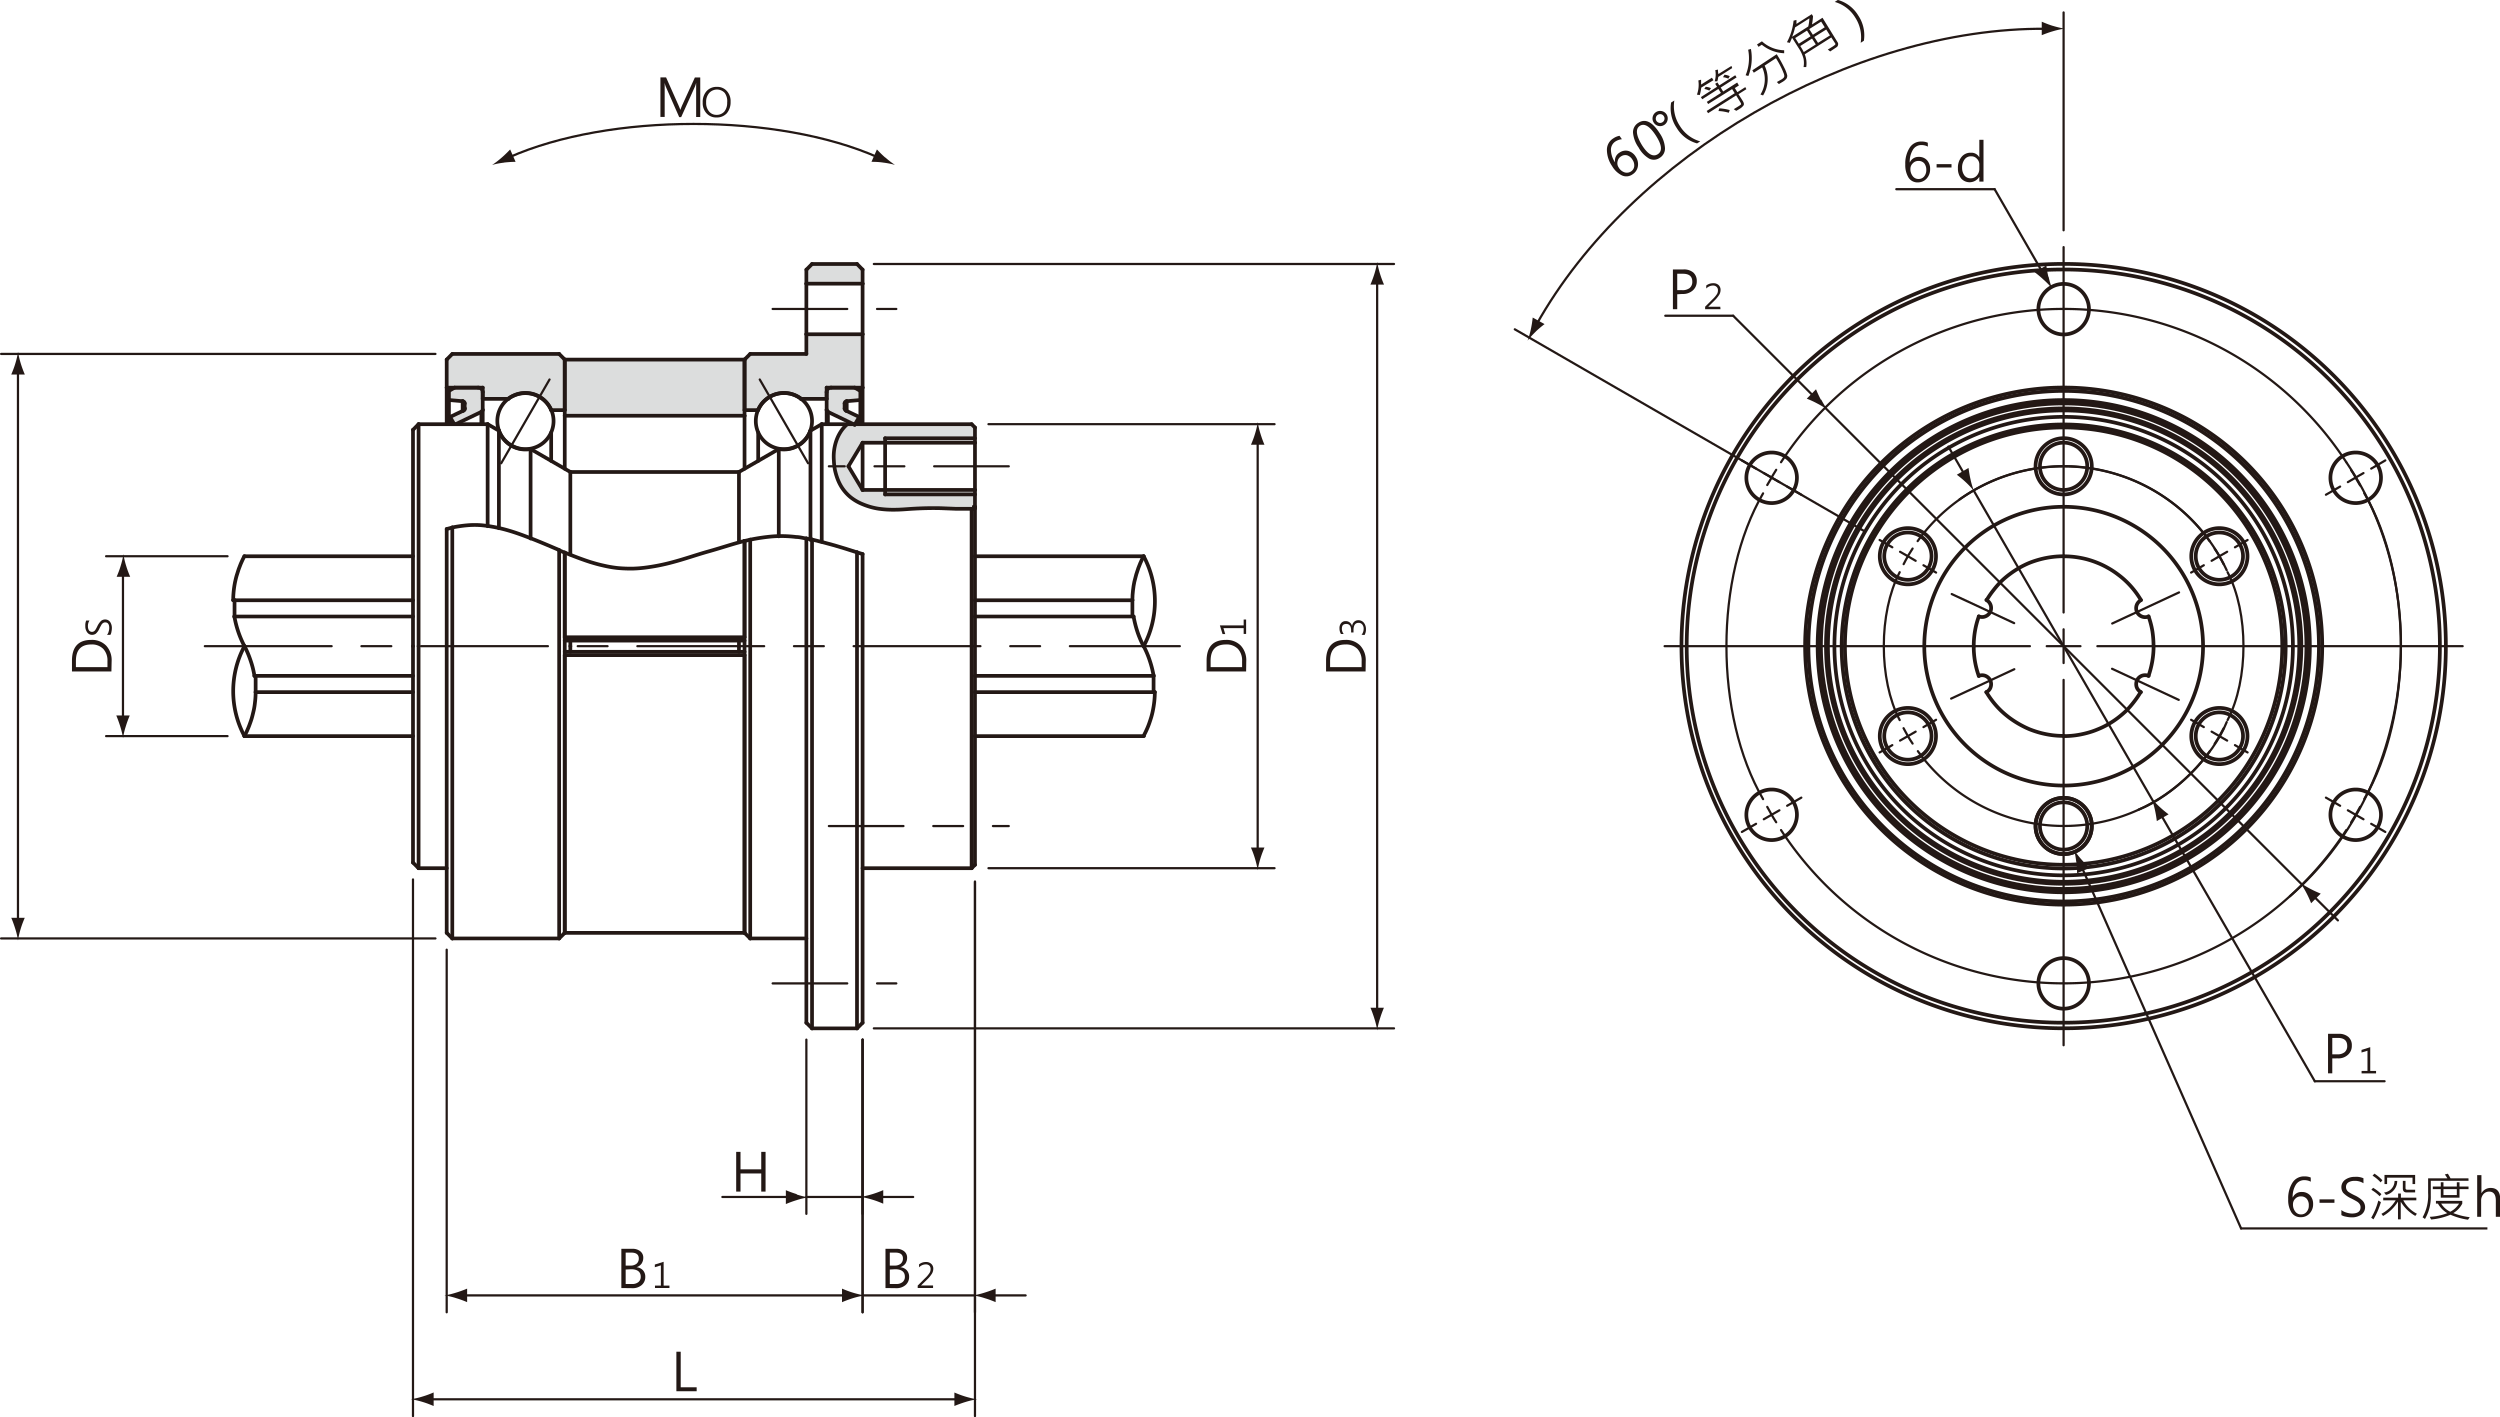 <svg xmlns="http://www.w3.org/2000/svg" xmlns:xlink="http://www.w3.org/1999/xlink" viewBox="0 0 335.24 190.05">
  <defs>
    <style>
      .cls-1, .cls-4, .cls-5, .cls-6, .cls-7, .cls-8 {
        fill: none;
      }

      .cls-2 {
        clip-path: url(#clip-path);
      }

      .cls-3 {
        fill: #dcdddd;
      }

      .cls-4, .cls-5, .cls-6, .cls-7, .cls-8 {
        stroke: #231815;
        stroke-linecap: round;
        stroke-linejoin: round;
      }

      .cls-4 {
        stroke-width: 0.5px;
      }

      .cls-5, .cls-6, .cls-7, .cls-8 {
        stroke-width: 0.3px;
      }

      .cls-5 {
        stroke-dasharray: 28.71 5.74 5.74 5.74;
      }

      .cls-7 {
        stroke-dasharray: 17 4 4 4;
      }

      .cls-8 {
        stroke-dasharray: 10 4 4 4;
      }

      .cls-9 {
        fill: #231815;
      }
    </style>
    <clipPath id="clip-path" transform="translate(-8.82 -7.54)">
      <rect class="cls-1" width="342.37" height="197.58"/>
    </clipPath>
  </defs>
  <title>資產 1</title>
  <g id="圖層_2" data-name="圖層 2">
    <g id="圖層_4" data-name="圖層 4">
      <g class="cls-2">
        <polygon class="cls-3" points="114.9 35.41 109.09 35.41 108.15 36.35 108.15 38.03 115.65 38.03 115.65 36.25 114.9 35.41"/>
        <path class="cls-3" d="M124.46,52.38H117V55h-7.5l-.92.92h-24l-.79-.79H69.54l-.93.93v5.11l2.35.41.08,1-1.75,1,.5,1,3.76-1.9v-1.5H77s.46-.82,2.09-.82a4.23,4.23,0,0,1,3.69,2.19h1.86v.81h24v-.71h1.73s1.37-2.32,3.36-2.32,2.48.88,2.48.88h3.46v1.6l3.06,1.34v.35h-.55a6.54,6.54,0,0,0-1.53,4.11c0,2.39.71,4.73,2.38,5.88a10,10,0,0,0,5.61,1.43c1.53-.06,5.28-.23,6.59-.13s4.3.07,4.3.07V73.17H124.46l-1.73-3L124.56,67h15V64.89l-.44-.44H124.53v-.87l-2.29-1.07.1-1.18,2.12-.19Z" transform="translate(-8.82 -7.54)"/>
        <line class="cls-4" x1="108.13" y1="137.15" x2="108.89" y2="137.9"/>
        <line class="cls-4" x1="108.89" y1="137.9" x2="114.92" y2="137.9"/>
        <line class="cls-4" x1="114.92" y1="137.9" x2="115.67" y2="137.15"/>
        <line class="cls-4" x1="99.84" y1="125.09" x2="100.6" y2="125.84"/>
        <line class="cls-4" x1="100.6" y1="125.84" x2="108.13" y2="125.84"/>
        <line class="cls-4" x1="74.98" y1="125.84" x2="75.73" y2="125.09"/>
        <line class="cls-4" x1="59.9" y1="125.09" x2="60.65" y2="125.84"/>
        <line class="cls-4" x1="60.65" y1="125.84" x2="74.97" y2="125.84"/>
        <line class="cls-4" x1="56.13" y1="116.42" x2="59.9" y2="116.42"/>
        <line class="cls-4" x1="65.39" y1="56.88" x2="56.14" y2="56.88"/>
        <line class="cls-4" x1="56.13" y1="56.88" x2="55.38" y2="57.64"/>
        <line class="cls-4" x1="55.38" y1="115.67" x2="56.13" y2="116.42"/>
        <line class="cls-4" x1="66.9" y1="57.75" x2="65.39" y2="56.88"/>
        <line class="cls-4" x1="115.67" y1="116.42" x2="130.29" y2="116.42"/>
        <line class="cls-4" x1="113.61" y1="56.88" x2="110.19" y2="56.88"/>
        <line class="cls-4" x1="130.29" y1="116.42" x2="130.74" y2="115.97"/>
        <line class="cls-4" x1="110.19" y1="56.88" x2="108.68" y2="57.75"/>
        <path class="cls-4" d="M113.25,67.75a3.78,3.78,0,0,0,4.25-2.46" transform="translate(-8.82 -7.54)"/>
        <path class="cls-4" d="M75.72,65.29A3.79,3.79,0,0,0,80,67.75" transform="translate(-8.82 -7.54)"/>
        <line class="cls-4" x1="76.48" y1="63.29" x2="71.15" y2="60.21"/>
        <line class="cls-4" x1="104.43" y1="60.21" x2="99.09" y2="63.29"/>
        <line class="cls-4" x1="99.09" y1="63.29" x2="76.48" y2="63.29"/>
        <line class="cls-4" x1="153.35" y1="74.59" x2="130.74" y2="74.59"/>
        <line class="cls-4" x1="55.38" y1="74.59" x2="32.77" y2="74.59"/>
        <line class="cls-4" x1="32.77" y1="98.71" x2="55.38" y2="98.71"/>
        <line class="cls-4" x1="130.74" y1="98.71" x2="153.35" y2="98.71"/>
        <path class="cls-4" d="M83.05,64a3.77,3.77,0,1,0-3.77,3.77A3.77,3.77,0,0,0,83.05,64Z" transform="translate(-8.82 -7.54)"/>
        <path class="cls-4" d="M117.71,64a3.77,3.77,0,1,0-3.77,3.77A3.77,3.77,0,0,0,117.71,64Z" transform="translate(-8.82 -7.54)"/>
        <line class="cls-4" x1="75.73" y1="125.09" x2="99.84" y2="125.09"/>
        <path class="cls-4" d="M73.55,60.12a.6.6,0,0,0-.6-.6" transform="translate(-8.82 -7.54)"/>
        <line class="cls-4" x1="60.96" y1="51.98" x2="64.12" y2="51.98"/>
        <line class="cls-4" x1="60.2" y1="52.42" x2="60.96" y2="51.98"/>
        <line class="cls-4" x1="62.04" y1="53.8" x2="60.2" y2="53.64"/>
        <line class="cls-4" x1="60.2" y1="56.88" x2="60.2" y2="53.64"/>
        <path class="cls-4" d="M71.14,61.64a.3.3,0,0,0-.28-.3" transform="translate(-8.82 -7.54)"/>
        <path class="cls-4" d="M71,62.59a.3.3,0,0,0,.17-.27" transform="translate(-8.82 -7.54)"/>
        <path class="cls-4" d="M73.38,62.77a.33.33,0,0,0,.17-.27" transform="translate(-8.82 -7.54)"/>
        <line class="cls-4" x1="64.73" y1="56.88" x2="64.73" y2="54.96"/>
        <line class="cls-4" x1="60.35" y1="55.91" x2="62.14" y2="55.06"/>
        <line class="cls-4" x1="60.35" y1="56.88" x2="60.35" y2="55.91"/>
        <line class="cls-4" x1="64.55" y1="55.23" x2="61.11" y2="56.88"/>
        <line class="cls-4" x1="60.91" y1="56.88" x2="60.35" y2="55.91"/>
        <line class="cls-4" x1="62.31" y1="54.78" x2="62.31" y2="54.1"/>
        <line class="cls-4" x1="64.73" y1="52.59" x2="64.73" y2="54.96"/>
        <line class="cls-4" x1="60.2" y1="53.64" x2="60.2" y2="52.42"/>
        <line class="cls-4" x1="111.45" y1="51.98" x2="114.62" y2="51.98"/>
        <path class="cls-4" d="M120.28,59.52a.6.6,0,0,0-.61.6" transform="translate(-8.82 -7.54)"/>
        <line class="cls-4" x1="114.61" y1="51.98" x2="115.37" y2="52.42"/>
        <line class="cls-4" x1="115.37" y1="53.64" x2="113.54" y2="53.8"/>
        <line class="cls-4" x1="115.37" y1="56.88" x2="115.37" y2="53.64"/>
        <path class="cls-4" d="M122.36,61.34a.3.3,0,0,0-.28.3" transform="translate(-8.82 -7.54)"/>
        <path class="cls-4" d="M122.08,62.32a.32.32,0,0,0,.17.27" transform="translate(-8.82 -7.54)"/>
        <path class="cls-4" d="M119.67,62.49a.33.33,0,0,0,.17.28" transform="translate(-8.82 -7.54)"/>
        <line class="cls-4" x1="110.85" y1="56.88" x2="110.85" y2="54.96"/>
        <line class="cls-4" x1="113.43" y1="55.06" x2="115.22" y2="55.91"/>
        <line class="cls-4" x1="115.22" y1="56.88" x2="115.22" y2="55.91"/>
        <line class="cls-4" x1="114.61" y1="56.96" x2="111.02" y2="55.23"/>
        <line class="cls-4" x1="115.22" y1="55.91" x2="114.61" y2="56.96"/>
        <line class="cls-4" x1="113.26" y1="54.1" x2="113.26" y2="54.78"/>
        <line class="cls-4" x1="110.85" y1="54.96" x2="110.85" y2="52.59"/>
        <line class="cls-4" x1="115.37" y1="52.42" x2="115.37" y2="53.64"/>
        <line class="cls-4" x1="108.89" y1="137.9" x2="108.89" y2="72.36"/>
        <line class="cls-4" x1="108.89" y1="35.4" x2="108.14" y2="36.16"/>
        <line class="cls-4" x1="108.13" y1="137.15" x2="108.13" y2="72.21"/>
        <line class="cls-4" x1="108.13" y1="72.21" x2="108.89" y2="72.36"/>
        <line class="cls-4" x1="114.92" y1="137.9" x2="114.92" y2="74.06"/>
        <line class="cls-4" x1="114.92" y1="35.4" x2="108.89" y2="35.4"/>
        <path class="cls-4" d="M117.71,79.89c1,.25,2,.49,3,.78s2,.6,3,.93" transform="translate(-8.82 -7.54)"/>
        <line class="cls-4" x1="115.67" y1="137.15" x2="115.67" y2="74.3"/>
        <line class="cls-4" x1="115.67" y1="36.16" x2="114.92" y2="35.4"/>
        <line class="cls-4" x1="114.92" y1="74.06" x2="115.67" y2="74.3"/>
        <line class="cls-4" x1="100.6" y1="125.84" x2="100.6" y2="72.37"/>
        <line class="cls-4" x1="100.6" y1="47.46" x2="99.84" y2="48.22"/>
        <line class="cls-4" x1="99.84" y1="125.09" x2="99.84" y2="72.54"/>
        <line class="cls-4" x1="99.84" y1="72.54" x2="100.6" y2="72.37"/>
        <line class="cls-4" x1="108.13" y1="47.46" x2="100.6" y2="47.46"/>
        <path class="cls-4" d="M109.42,79.91a26.19,26.19,0,0,1,3-.44,15.9,15.9,0,0,1,3.16.08c.45,0,.89.13,1.34.2" transform="translate(-8.82 -7.54)"/>
        <line class="cls-4" x1="110.85" y1="51.98" x2="115.67" y2="51.98"/>
        <line class="cls-4" x1="115.67" y1="51.98" x2="115.67" y2="56.88"/>
        <line class="cls-4" x1="101.67" y1="58.01" x2="101.67" y2="61.8"/>
        <path class="cls-4" d="M116.21,61a3.78,3.78,0,0,0-5.28.75,4.33,4.33,0,0,0-.44.75" transform="translate(-8.82 -7.54)"/>
        <line class="cls-4" x1="107.38" y1="53.49" x2="110.85" y2="53.49"/>
        <line class="cls-4" x1="99.84" y1="55" x2="101.67" y2="55"/>
        <line class="cls-4" x1="108.13" y1="44.82" x2="115.67" y2="44.82"/>
        <line class="cls-4" x1="110.85" y1="53.49" x2="110.85" y2="51.98"/>
        <line class="cls-4" x1="99.84" y1="48.22" x2="99.84" y2="55"/>
        <line class="cls-4" x1="115.67" y1="51.98" x2="115.67" y2="44.82"/>
        <line class="cls-4" x1="108.13" y1="44.82" x2="108.13" y2="47.46"/>
        <line class="cls-4" x1="115.67" y1="38.04" x2="108.13" y2="38.04"/>
        <line class="cls-4" x1="115.67" y1="44.82" x2="115.67" y2="38.04"/>
        <line class="cls-4" x1="108.13" y1="38.04" x2="108.13" y2="44.82"/>
        <line class="cls-4" x1="115.67" y1="38.04" x2="115.67" y2="36.16"/>
        <line class="cls-4" x1="108.13" y1="36.16" x2="108.13" y2="38.04"/>
        <line class="cls-4" x1="75.73" y1="125.09" x2="75.73" y2="74.11"/>
        <line class="cls-4" x1="75.73" y1="48.22" x2="74.98" y2="47.46"/>
        <line class="cls-4" x1="74.98" y1="125.84" x2="74.98" y2="73.8"/>
        <line class="cls-4" x1="74.98" y1="73.79" x2="75.73" y2="74.11"/>
        <line class="cls-4" x1="60.65" y1="125.84" x2="60.65" y2="70.74"/>
        <line class="cls-4" x1="60.65" y1="47.46" x2="59.9" y2="48.22"/>
        <line class="cls-4" x1="59.9" y1="125.09" x2="59.9" y2="70.94"/>
        <line class="cls-4" x1="59.9" y1="70.94" x2="60.65" y2="70.74"/>
        <line class="cls-4" x1="74.98" y1="47.46" x2="60.66" y2="47.46"/>
        <path class="cls-4" d="M69.48,78.27a18.34,18.34,0,0,1,2-.29,11.47,11.47,0,0,1,2,0,19.73,19.73,0,0,1,2.88.52c1,.26,1.91.57,2.84.92,1.56.58,3.09,1.23,4.62,1.89" transform="translate(-8.82 -7.54)"/>
        <line class="cls-4" x1="59.9" y1="51.98" x2="64.73" y2="51.98"/>
        <line class="cls-4" x1="59.9" y1="51.98" x2="59.9" y2="56.88"/>
        <path class="cls-4" d="M82.73,62.53a3.77,3.77,0,0,0-5-1.94A3.51,3.51,0,0,0,77,61" transform="translate(-8.82 -7.54)"/>
        <line class="cls-4" x1="73.91" y1="58.01" x2="73.91" y2="61.8"/>
        <line class="cls-4" x1="64.73" y1="53.49" x2="68.19" y2="53.49"/>
        <line class="cls-4" x1="73.91" y1="55" x2="75.73" y2="55"/>
        <line class="cls-4" x1="64.73" y1="51.98" x2="64.73" y2="53.49"/>
        <line class="cls-4" x1="75.73" y1="55" x2="75.73" y2="48.22"/>
        <line class="cls-4" x1="59.9" y1="48.22" x2="59.9" y2="51.98"/>
        <line class="cls-4" x1="75.73" y1="85.45" x2="99.84" y2="85.45"/>
        <line class="cls-4" x1="99.84" y1="85.45" x2="99.84" y2="72.54"/>
        <line class="cls-4" x1="75.73" y1="85.45" x2="75.73" y2="74.11"/>
        <path class="cls-4" d="M84.55,81.64c1.13.45,2.25.89,3.4,1.26.59.18,1.18.35,1.79.48a16.12,16.12,0,0,0,1.82.32c.61.06,1.22.09,1.84.09s1.22-.05,1.83-.12A26.59,26.59,0,0,0,99,82.93c1.63-.43,3.23-1,4.84-1.45s3.22-1,4.84-1.41" transform="translate(-8.82 -7.54)"/>
        <line class="cls-4" x1="99.84" y1="85.9" x2="75.73" y2="85.9"/>
        <line class="cls-4" x1="99.84" y1="48.22" x2="75.73" y2="48.22"/>
        <line class="cls-4" x1="99.84" y1="55.75" x2="99.84" y2="62.85"/>
        <line class="cls-4" x1="75.73" y1="55.75" x2="99.84" y2="55.75"/>
        <line class="cls-4" x1="75.73" y1="55.75" x2="75.73" y2="62.85"/>
        <line class="cls-4" x1="99.84" y1="55.75" x2="99.84" y2="48.22"/>
        <line class="cls-4" x1="75.73" y1="55.75" x2="75.73" y2="48.22"/>
        <line class="cls-4" x1="56.13" y1="86.65" x2="56.13" y2="56.88"/>
        <line class="cls-4" x1="56.13" y1="116.42" x2="56.13" y2="86.65"/>
        <line class="cls-4" x1="65.39" y1="70.56" x2="65.39" y2="56.88"/>
        <line class="cls-4" x1="55.38" y1="86.65" x2="55.38" y2="57.64"/>
        <line class="cls-4" x1="55.38" y1="115.67" x2="55.38" y2="86.65"/>
        <line class="cls-4" x1="66.9" y1="70.83" x2="66.9" y2="57.75"/>
        <line class="cls-4" x1="110.19" y1="72.65" x2="110.19" y2="56.88"/>
        <line class="cls-4" x1="130.29" y1="116.42" x2="130.29" y2="68.24"/>
        <line class="cls-4" x1="113.61" y1="56.88" x2="130.29" y2="56.88"/>
        <path class="cls-4" d="M122.43,64.42l-.22.21a5,5,0,0,0-.53.62,5.57,5.57,0,0,0-.64,1.2,6.54,6.54,0,0,0-.4,1.75,6.74,6.74,0,0,0,0,1.11,8,8,0,0,0,.14,1.24,8.67,8.67,0,0,0,.32,1.12,6.37,6.37,0,0,0,.57,1.18,5.86,5.86,0,0,0,1.18,1.34,6.48,6.48,0,0,0,1.74,1,8.92,8.92,0,0,0,2,.56,13.6,13.6,0,0,0,2.21.14c.76,0,1.52-.07,2.27-.12,1.34-.08,2.69-.12,4-.08l2,.08c.67,0,1.34,0,2,0" transform="translate(-8.82 -7.54)"/>
        <line class="cls-4" x1="130.74" y1="115.97" x2="130.74" y2="68.21"/>
        <line class="cls-4" x1="130.29" y1="56.88" x2="130.74" y2="57.33"/>
        <line class="cls-4" x1="130.29" y1="68.24" x2="130.74" y2="68.21"/>
        <line class="cls-4" x1="108.68" y1="72.4" x2="108.68" y2="57.75"/>
        <line class="cls-4" x1="104.43" y1="71.92" x2="104.43" y2="60.21"/>
        <line class="cls-4" x1="71.15" y1="72.21" x2="71.15" y2="60.21"/>
        <line class="cls-4" x1="76.48" y1="86.65" x2="76.48" y2="85.9"/>
        <line class="cls-4" x1="76.48" y1="74.35" x2="76.48" y2="63.29"/>
        <line class="cls-4" x1="76.48" y1="87.4" x2="76.48" y2="86.65"/>
        <line class="cls-4" x1="99.09" y1="86.65" x2="99.09" y2="85.9"/>
        <line class="cls-4" x1="99.09" y1="72.71" x2="99.09" y2="63.29"/>
        <line class="cls-4" x1="99.09" y1="87.4" x2="99.09" y2="86.65"/>
        <line class="cls-4" x1="130.74" y1="67.96" x2="130.59" y2="67.96"/>
        <line class="cls-4" x1="130.74" y1="67.96" x2="130.74" y2="68.1"/>
        <line class="cls-4" x1="115.67" y1="65.7" x2="115.67" y2="59.37"/>
        <line class="cls-4" x1="115.67" y1="59.37" x2="130.74" y2="59.37"/>
        <line class="cls-4" x1="130.74" y1="65.7" x2="115.67" y2="65.7"/>
        <line class="cls-4" x1="130.74" y1="65.7" x2="130.74" y2="59.37"/>
        <line class="cls-4" x1="113.77" y1="62.53" x2="115.67" y2="59.37"/>
        <line class="cls-4" x1="115.67" y1="65.7" x2="113.77" y2="62.53"/>
        <line class="cls-4" x1="130.59" y1="68.22" x2="130.59" y2="67.96"/>
        <line class="cls-4" x1="130.74" y1="65.7" x2="130.74" y2="67.96"/>
        <line class="cls-4" x1="130.74" y1="57.33" x2="130.74" y2="59.37"/>
        <line class="cls-4" x1="152.01" y1="82.67" x2="130.74" y2="82.67"/>
        <line class="cls-4" x1="55.38" y1="82.67" x2="31.43" y2="82.67"/>
        <path class="cls-4" d="M160.83,90.21a14.75,14.75,0,0,0,.5,2,13,13,0,0,0,.85,2" transform="translate(-8.82 -7.54)"/>
        <path class="cls-4" d="M162.18,94.19a12,12,0,0,1,.84,2,13.36,13.36,0,0,1,.5,2" transform="translate(-8.82 -7.54)"/>
        <line class="cls-4" x1="154.69" y1="90.63" x2="130.74" y2="90.63"/>
        <line class="cls-4" x1="55.38" y1="90.63" x2="34.11" y2="90.63"/>
        <path class="cls-4" d="M42.94,98.17a12.16,12.16,0,0,0-.5-2,13.44,13.44,0,0,0-.84-2" transform="translate(-8.82 -7.54)"/>
        <path class="cls-4" d="M41.6,94.19a13.5,13.5,0,0,1-.85-2,13.24,13.24,0,0,1-.5-2" transform="translate(-8.82 -7.54)"/>
        <line class="cls-4" x1="154.86" y1="92.81" x2="130.74" y2="92.81"/>
        <line class="cls-4" x1="55.38" y1="92.81" x2="34.28" y2="92.81"/>
        <path class="cls-4" d="M163.51,98.09v0a1.64,1.64,0,0,1,0,.18c0,.07,0,.17,0,.28s0,.23,0,.36,0,.27,0,.41,0,.27,0,.39v.35a2.25,2.25,0,0,1,0,.26" transform="translate(-8.82 -7.54)"/>
        <path class="cls-4" d="M43.1,100.35v-.25c0-.09,0-.21,0-.34s0-.25,0-.39,0-.27,0-.4,0-.25,0-.37,0-.21,0-.29a.93.93,0,0,1,0-.14" transform="translate(-8.82 -7.54)"/>
        <line class="cls-4" x1="151.85" y1="80.49" x2="130.74" y2="80.49"/>
        <line class="cls-4" x1="55.38" y1="80.49" x2="31.26" y2="80.49"/>
        <path class="cls-4" d="M40.27,90.29s0,0,0,0a1.09,1.09,0,0,1,0-.17c0-.08,0-.18,0-.28s0-.24,0-.37l0-.4c0-.14,0-.27,0-.4s0-.24,0-.34V88" transform="translate(-8.82 -7.54)"/>
        <path class="cls-4" d="M160.67,88v.25c0,.1,0,.21,0,.34s0,.26,0,.39l0,.4c0,.13,0,.26,0,.37s0,.22,0,.29a1,1,0,0,1,0,.15" transform="translate(-8.82 -7.54)"/>
        <path class="cls-4" d="M40.09,88a12.79,12.79,0,0,1,.26-2.45c.08-.36.16-.7.26-1s.18-.6.28-.85.18-.48.27-.68.16-.36.23-.5.11-.23.15-.3l.06-.1" transform="translate(-8.82 -7.54)"/>
        <path class="cls-4" d="M162.18,82.13s-.08.14-.21.4l-.23.5c-.09.2-.18.42-.27.68s-.19.54-.28.85-.18.65-.26,1-.13.74-.18,1.15-.08.85-.08,1.3" transform="translate(-8.82 -7.54)"/>
        <path class="cls-4" d="M163.68,100.35a12.79,12.79,0,0,1-.26,2.45c-.07.36-.16.71-.25,1s-.19.59-.28.84-.19.49-.28.69-.16.36-.23.49-.11.23-.15.3l0,.1" transform="translate(-8.82 -7.54)"/>
        <path class="cls-4" d="M41.6,106.25l.2-.41a5,5,0,0,0,.23-.5c.09-.19.18-.42.27-.67s.2-.54.29-.86.17-.65.25-1,.14-.75.18-1.16a10.68,10.68,0,0,0,.08-1.3" transform="translate(-8.82 -7.54)"/>
        <path class="cls-4" d="M162.18,94.19a12.81,12.81,0,0,0,0-12.06" transform="translate(-8.82 -7.54)"/>
        <path class="cls-4" d="M41.6,94.19a12.81,12.81,0,0,0,0,12.06" transform="translate(-8.82 -7.54)"/>
        <line class="cls-4" x1="75.73" y1="125.09" x2="75.73" y2="87.85"/>
        <line class="cls-4" x1="99.84" y1="87.85" x2="75.73" y2="87.85"/>
        <line class="cls-4" x1="99.84" y1="125.09" x2="99.84" y2="87.85"/>
        <line class="cls-4" x1="75.73" y1="87.4" x2="99.84" y2="87.4"/>
        <line class="cls-4" x1="62.04" y1="55.11" x2="62.04" y2="53.8"/>
        <line class="cls-4" x1="64.55" y1="56.88" x2="64.55" y2="55.23"/>
        <line class="cls-4" x1="113.54" y1="55.11" x2="113.54" y2="53.8"/>
        <line class="cls-4" x1="111.02" y1="56.88" x2="111.02" y2="55.23"/>
        <path class="cls-4" d="M295.91,88A11.78,11.78,0,0,0,294,85.57a11.42,11.42,0,0,0-1.18-1,11,11,0,0,0-1.29-.85,11.18,11.18,0,0,0-1.39-.68,12.72,12.72,0,0,0-1.47-.5,12.93,12.93,0,0,0-1.53-.3,11.82,11.82,0,0,0-1.57-.1" transform="translate(-8.82 -7.54)"/>
        <path class="cls-4" d="M296.93,90.21a1.17,1.17,0,0,1-.9,0,1.21,1.21,0,0,1-.65-.61,1.21,1.21,0,0,1-.05-.89,1.23,1.23,0,0,1,.23-.4,1.39,1.39,0,0,1,.35-.29" transform="translate(-8.82 -7.54)"/>
        <path class="cls-4" d="M297.6,94.19a13.24,13.24,0,0,0-.15-2,11.77,11.77,0,0,0-.52-2" transform="translate(-8.82 -7.54)"/>
        <path class="cls-4" d="M274.17,98.17a1.21,1.21,0,0,1,.89,0,1.25,1.25,0,0,1,.65.61,1.21,1.21,0,0,1,.05.89,1,1,0,0,1-.22.4,1.12,1.12,0,0,1-.36.29" transform="translate(-8.82 -7.54)"/>
        <path class="cls-4" d="M273.49,94.19a12,12,0,0,0,.16,2,11.88,11.88,0,0,0,.52,2" transform="translate(-8.82 -7.54)"/>
        <path class="cls-4" d="M275.18,100.35a12.13,12.13,0,0,0,1.93,2.45,12.69,12.69,0,0,0,1.18,1,13.28,13.28,0,0,0,2.68,1.53,13.49,13.49,0,0,0,1.48.49,13.17,13.17,0,0,0,1.52.3,11.87,11.87,0,0,0,1.58.1" transform="translate(-8.82 -7.54)"/>
        <path class="cls-4" d="M295.91,100.35a1.09,1.09,0,0,1-.35-.29,1.13,1.13,0,0,1-.23-.4,1.3,1.3,0,0,1,.05-.89,1.25,1.25,0,0,1,.65-.61,1.19,1.19,0,0,1,.45-.08,1.13,1.13,0,0,1,.45.09" transform="translate(-8.82 -7.54)"/>
        <path class="cls-4" d="M285.55,106.25a11.81,11.81,0,0,0,3.09-.41,10.3,10.3,0,0,0,1.48-.5,11.13,11.13,0,0,0,1.39-.67,12.17,12.17,0,0,0,1.3-.86,14,14,0,0,0,1.17-1,12.67,12.67,0,0,0,1-1.16,11.92,11.92,0,0,0,.89-1.3" transform="translate(-8.82 -7.54)"/>
        <path class="cls-4" d="M296.93,98.17a12.72,12.72,0,0,0,.51-2,12.08,12.08,0,0,0,.17-2" transform="translate(-8.82 -7.54)"/>
        <path class="cls-4" d="M275.18,88a1.28,1.28,0,0,1,.36.29,1.2,1.2,0,0,1,.22.4,1.19,1.19,0,0,1-.05.89,1.21,1.21,0,0,1-.65.61,1.13,1.13,0,0,1-.45.09,1.12,1.12,0,0,1-.44-.09" transform="translate(-8.82 -7.54)"/>
        <path class="cls-4" d="M274.17,90.21a11.44,11.44,0,0,0-.52,2,12.07,12.07,0,0,0-.16,2" transform="translate(-8.82 -7.54)"/>
        <path class="cls-4" d="M285.55,82.13a12.37,12.37,0,0,0-3.1.4A12.87,12.87,0,0,0,281,83a11.91,11.91,0,0,0-1.39.68,13,13,0,0,0-1.29.85,11.42,11.42,0,0,0-1.18,1,12.59,12.59,0,0,0-1,1.15,11.57,11.57,0,0,0-.9,1.3" transform="translate(-8.82 -7.54)"/>
        <path class="cls-4" d="M304.24,94.19a18.69,18.69,0,1,0-18.69,18.69A18.69,18.69,0,0,0,304.24,94.19Z" transform="translate(-8.82 -7.54)"/>
        <path class="cls-4" d="M288.71,70.07a3.17,3.17,0,1,0-3.16,3.17A3.17,3.17,0,0,0,288.71,70.07Z" transform="translate(-8.82 -7.54)"/>
        <path class="cls-4" d="M309.6,82.13a3.17,3.17,0,1,0-3.17,3.16A3.17,3.17,0,0,0,309.6,82.13Z" transform="translate(-8.82 -7.54)"/>
        <path class="cls-4" d="M309.6,106.25a3.17,3.17,0,1,0-3.17,3.16A3.17,3.17,0,0,0,309.6,106.25Z" transform="translate(-8.82 -7.54)"/>
        <path class="cls-4" d="M288.71,118.3a3.17,3.17,0,1,0-3.16,3.17A3.16,3.16,0,0,0,288.71,118.3Z" transform="translate(-8.82 -7.54)"/>
        <path class="cls-4" d="M267.83,106.25a3.17,3.17,0,1,0-3.17,3.16A3.17,3.17,0,0,0,267.83,106.25Z" transform="translate(-8.82 -7.54)"/>
        <path class="cls-4" d="M267.83,82.13a3.17,3.17,0,1,0-3.17,3.16A3.17,3.17,0,0,0,267.83,82.13Z" transform="translate(-8.82 -7.54)"/>
        <path class="cls-4" d="M314.86,94.19a29.32,29.32,0,1,0-29.31,29.31A29.32,29.32,0,0,0,314.86,94.19Z" transform="translate(-8.82 -7.54)"/>
        <path class="cls-4" d="M315.32,94.19A29.77,29.77,0,1,0,285.55,124,29.77,29.77,0,0,0,315.32,94.19Z" transform="translate(-8.82 -7.54)"/>
        <path class="cls-4" d="M319.78,94.19a34.23,34.23,0,1,0-34.23,34.23A34.24,34.24,0,0,0,319.78,94.19Z" transform="translate(-8.82 -7.54)"/>
        <path class="cls-4" d="M318.56,94.19a33,33,0,1,0-33,33A33,33,0,0,0,318.56,94.19Z" transform="translate(-8.82 -7.54)"/>
        <path class="cls-4" d="M318.4,94.19A32.85,32.85,0,1,0,285.55,127,32.85,32.85,0,0,0,318.4,94.19Z" transform="translate(-8.82 -7.54)"/>
        <path class="cls-4" d="M317.14,94.19a31.6,31.6,0,1,0-31.59,31.59A31.59,31.59,0,0,0,317.14,94.19Z" transform="translate(-8.82 -7.54)"/>
        <path class="cls-4" d="M316.29,94.19a30.74,30.74,0,1,0-30.74,30.73A30.74,30.74,0,0,0,316.29,94.19Z" transform="translate(-8.82 -7.54)"/>
        <path class="cls-4" d="M318.1,94.19a32.55,32.55,0,1,0-32.55,32.55A32.55,32.55,0,0,0,318.1,94.19Z" transform="translate(-8.82 -7.54)"/>
        <path class="cls-4" d="M317.42,94.19a31.87,31.87,0,1,0-31.87,31.86A31.87,31.87,0,0,0,317.42,94.19Z" transform="translate(-8.82 -7.54)"/>
        <path class="cls-4" d="M336,94.19a50.5,50.5,0,1,0-50.49,50.49A50.49,50.49,0,0,0,336,94.19Z" transform="translate(-8.82 -7.54)"/>
        <path class="cls-4" d="M320.22,94.19a34.67,34.67,0,1,0-34.67,34.66A34.67,34.67,0,0,0,320.22,94.19Z" transform="translate(-8.82 -7.54)"/>
        <path class="cls-4" d="M288.94,139.4a3.39,3.39,0,1,0-3.39,3.4A3.39,3.39,0,0,0,288.94,139.4Z" transform="translate(-8.82 -7.54)"/>
        <path class="cls-4" d="M328.1,116.8a3.39,3.39,0,1,0-3.39,3.39A3.4,3.4,0,0,0,328.1,116.8Z" transform="translate(-8.82 -7.54)"/>
        <path class="cls-4" d="M328.1,71.58A3.39,3.39,0,1,0,324.71,75,3.39,3.39,0,0,0,328.1,71.58Z" transform="translate(-8.82 -7.54)"/>
        <path class="cls-4" d="M288.94,49a3.39,3.39,0,1,0-3.39,3.39A3.39,3.39,0,0,0,288.94,49Z" transform="translate(-8.82 -7.54)"/>
        <path class="cls-4" d="M249.78,71.58A3.39,3.39,0,1,0,246.39,75,3.39,3.39,0,0,0,249.78,71.58Z" transform="translate(-8.82 -7.54)"/>
        <path class="cls-4" d="M249.78,116.8a3.39,3.39,0,1,0-3.39,3.39A3.4,3.4,0,0,0,249.78,116.8Z" transform="translate(-8.82 -7.54)"/>
        <path class="cls-4" d="M336.8,94.19a51.25,51.25,0,1,0-51.25,51.24A51.25,51.25,0,0,0,336.8,94.19Z" transform="translate(-8.82 -7.54)"/>
        <line class="cls-5" x1="101.88" y1="50.89" x2="108.36" y2="62.12"/>
        <line class="cls-6" x1="73.69" y1="50.89" x2="67.21" y2="62.12"/>
        <line class="cls-7" x1="27.47" y1="86.65" x2="158.21" y2="86.65"/>
        <line class="cls-4" x1="130.74" y1="66.3" x2="118.69" y2="66.3"/>
        <line class="cls-4" x1="118.69" y1="58.77" x2="130.74" y2="58.77"/>
        <line class="cls-8" x1="103.61" y1="41.43" x2="120.19" y2="41.43"/>
        <line class="cls-8" x1="135.27" y1="62.53" x2="111.15" y2="62.53"/>
        <line class="cls-8" x1="111.15" y1="110.77" x2="135.27" y2="110.77"/>
        <line class="cls-8" x1="103.61" y1="131.87" x2="120.19" y2="131.87"/>
        <line class="cls-4" x1="118.69" y1="66.3" x2="118.69" y2="65.7"/>
        <polyline class="cls-4" points="118.69 59.37 118.69 59.48 118.69 59.79 118.69 60.3 118.69 60.95 118.69 61.72 118.69 62.53 118.69 63.35 118.69 64.12 118.69 64.77 118.69 65.28 118.69 65.59 118.69 65.7"/>
        <line class="cls-4" x1="118.69" y1="59.37" x2="118.69" y2="58.77"/>
        <line class="cls-6" x1="283.24" y1="83.61" x2="292.2" y2="79.44"/>
        <line class="cls-6" x1="283.22" y1="89.68" x2="292.16" y2="93.85"/>
        <line class="cls-6" x1="270.09" y1="83.56" x2="261.72" y2="79.66"/>
        <line class="cls-6" x1="270.11" y1="89.74" x2="261.64" y2="93.68"/>
        <path class="cls-6" d="M324.71,71.58c-.15-.27-.46-.78-.62-1" transform="translate(-8.82 -7.54)"/>
        <path class="cls-6" d="M325.3,72.63l-.59-1" transform="translate(-8.82 -7.54)"/>
        <path class="cls-6" d="M324.71,116.8l.59-1.06" transform="translate(-8.82 -7.54)"/>
        <path class="cls-6" d="M324.09,117.83c.16-.25.47-.77.62-1" transform="translate(-8.82 -7.54)"/>
        <path class="cls-6" d="M246.39,116.8c.15.26.45.78.61,1" transform="translate(-8.82 -7.54)"/>
        <path class="cls-6" d="M245.8,115.74c.14.27.44.79.59,1.06" transform="translate(-8.82 -7.54)"/>
        <path class="cls-6" d="M246.39,71.58c-.15.26-.45.78-.59,1" transform="translate(-8.82 -7.54)"/>
        <path class="cls-6" d="M247,70.54c-.16.26-.46.77-.61,1" transform="translate(-8.82 -7.54)"/>
        <path class="cls-6" d="M247.65,118.85a45.22,45.22,0,0,0,75.8,0" transform="translate(-8.82 -7.54)"/>
        <path class="cls-6" d="M325.86,114.68c6.54-11.3,6.54-29.69,0-41" transform="translate(-8.82 -7.54)"/>
        <path class="cls-6" d="M323.45,69.52a45.22,45.22,0,0,0-75.8,0" transform="translate(-8.82 -7.54)"/>
        <path class="cls-6" d="M245.24,73.7c-6.55,11.29-6.55,29.68,0,41" transform="translate(-8.82 -7.54)"/>
        <line class="cls-6" x1="315.88" y1="64.04" x2="316.93" y2="63.44"/>
        <line class="cls-6" x1="315.88" y1="64.04" x2="314.84" y2="64.65"/>
        <line class="cls-6" x1="317.97" y1="62.84" x2="319.86" y2="61.74"/>
        <line class="cls-6" x1="313.8" y1="65.25" x2="311.9" y2="66.34"/>
        <line class="cls-6" x1="315.88" y1="109.26" x2="316.93" y2="109.86"/>
        <line class="cls-6" x1="315.88" y1="109.26" x2="314.84" y2="108.66"/>
        <line class="cls-6" x1="317.97" y1="110.47" x2="319.86" y2="111.56"/>
        <line class="cls-6" x1="313.8" y1="108.05" x2="311.9" y2="106.96"/>
        <line class="cls-6" x1="237.56" y1="109.26" x2="236.52" y2="109.86"/>
        <line class="cls-6" x1="237.56" y1="109.26" x2="238.61" y2="108.66"/>
        <line class="cls-6" x1="235.48" y1="110.47" x2="233.58" y2="111.56"/>
        <line class="cls-6" x1="239.65" y1="108.05" x2="241.55" y2="106.96"/>
        <line class="cls-6" x1="237.56" y1="64.04" x2="236.52" y2="63.44"/>
        <line class="cls-6" x1="237.56" y1="64.04" x2="238.61" y2="64.65"/>
        <line class="cls-6" x1="235.48" y1="62.84" x2="233.58" y2="61.74"/>
        <line class="cls-6" x1="239.65" y1="65.25" x2="241.55" y2="66.34"/>
        <path class="cls-6" d="M306.43,82.13c-.15-.27-.46-.78-.63-1" transform="translate(-8.82 -7.54)"/>
        <path class="cls-6" d="M307,83.19c-.14-.27-.42-.8-.58-1.06" transform="translate(-8.82 -7.54)"/>
        <path class="cls-6" d="M306.43,106.25c.16-.27.44-.79.58-1.06" transform="translate(-8.82 -7.54)"/>
        <path class="cls-6" d="M305.8,107.27c.17-.25.48-.76.63-1" transform="translate(-8.82 -7.54)"/>
        <path class="cls-6" d="M264.66,106.25c.15.26.46.77.63,1" transform="translate(-8.82 -7.54)"/>
        <path class="cls-6" d="M264.08,105.19c.14.27.43.79.58,1.06" transform="translate(-8.82 -7.54)"/>
        <path class="cls-6" d="M264.66,82.13c-.15.26-.44.79-.57,1.06" transform="translate(-8.82 -7.54)"/>
        <path class="cls-6" d="M265.29,81.1c-.17.25-.48.76-.63,1" transform="translate(-8.82 -7.54)"/>
        <path class="cls-6" d="M266,108.27a24.12,24.12,0,0,0,33.66,5.49,23.84,23.84,0,0,0,5.49-5.49" transform="translate(-8.82 -7.54)"/>
        <path class="cls-6" d="M307.53,104.1c2.84-5.44,2.84-14.39,0-19.83" transform="translate(-8.82 -7.54)"/>
        <path class="cls-6" d="M305.12,80.1a24.13,24.13,0,0,0-39.15,0" transform="translate(-8.82 -7.54)"/>
        <path class="cls-6" d="M263.56,84.27c-2.84,5.44-2.84,14.39,0,19.83" transform="translate(-8.82 -7.54)"/>
        <line class="cls-6" x1="297.61" y1="74.59" x2="298.65" y2="73.99"/>
        <line class="cls-6" x1="297.61" y1="74.59" x2="296.57" y2="75.2"/>
        <line class="cls-6" x1="299.7" y1="73.39" x2="301.39" y2="72.41"/>
        <line class="cls-6" x1="295.52" y1="75.8" x2="293.82" y2="76.78"/>
        <line class="cls-6" x1="297.61" y1="98.71" x2="298.65" y2="99.31"/>
        <line class="cls-6" x1="297.61" y1="98.71" x2="296.57" y2="98.11"/>
        <line class="cls-6" x1="299.7" y1="99.92" x2="301.39" y2="100.9"/>
        <line class="cls-6" x1="295.52" y1="97.5" x2="293.82" y2="96.52"/>
        <line class="cls-6" x1="255.84" y1="98.71" x2="254.79" y2="99.31"/>
        <line class="cls-6" x1="255.84" y1="98.71" x2="256.88" y2="98.11"/>
        <line class="cls-6" x1="253.75" y1="99.92" x2="252.05" y2="100.9"/>
        <line class="cls-6" x1="257.93" y1="97.5" x2="259.62" y2="96.52"/>
        <line class="cls-6" x1="255.84" y1="74.59" x2="254.79" y2="73.99"/>
        <line class="cls-6" x1="255.84" y1="74.59" x2="256.88" y2="75.2"/>
        <line class="cls-6" x1="253.75" y1="73.39" x2="252.05" y2="72.41"/>
        <line class="cls-6" x1="257.93" y1="75.8" x2="259.62" y2="76.78"/>
        <line class="cls-6" x1="276.72" y1="86.65" x2="276.72" y2="84.39"/>
        <line class="cls-6" x1="276.72" y1="86.65" x2="274.46" y2="86.65"/>
        <line class="cls-6" x1="276.72" y1="86.65" x2="276.72" y2="88.91"/>
        <line class="cls-6" x1="276.72" y1="86.65" x2="278.98" y2="86.65"/>
        <line class="cls-6" x1="276.72" y1="82.13" x2="276.72" y2="33.14"/>
        <line class="cls-6" x1="272.2" y1="86.65" x2="223.22" y2="86.65"/>
        <line class="cls-6" x1="276.72" y1="91.17" x2="276.72" y2="140.16"/>
        <line class="cls-6" x1="281.25" y1="86.65" x2="330.23" y2="86.65"/>
        <path class="cls-4" d="M268.43,82.13a3.77,3.77,0,1,0-3.77,3.77A3.77,3.77,0,0,0,268.43,82.13Z" transform="translate(-8.82 -7.54)"/>
        <path class="cls-4" d="M268.43,106.25a3.77,3.77,0,1,0-3.77,3.76A3.77,3.77,0,0,0,268.43,106.25Z" transform="translate(-8.82 -7.54)"/>
        <path class="cls-4" d="M289.32,118.3a3.77,3.77,0,1,0-3.77,3.77A3.76,3.76,0,0,0,289.32,118.3Z" transform="translate(-8.82 -7.54)"/>
        <path class="cls-4" d="M310.2,106.25a3.77,3.77,0,1,0-3.77,3.76A3.77,3.77,0,0,0,310.2,106.25Z" transform="translate(-8.82 -7.54)"/>
        <path class="cls-4" d="M310.2,82.13a3.77,3.77,0,1,0-3.77,3.77A3.77,3.77,0,0,0,310.2,82.13Z" transform="translate(-8.82 -7.54)"/>
        <path class="cls-4" d="M289.32,70.07a3.77,3.77,0,1,0-3.77,3.77A3.77,3.77,0,0,0,289.32,70.07Z" transform="translate(-8.82 -7.54)"/>
        <path class="cls-4" d="M289.32,118.3a3.77,3.77,0,1,0-3.77,3.77A3.76,3.76,0,0,0,289.32,118.3Z" transform="translate(-8.82 -7.54)"/>
        <line class="cls-6" x1="55.38" y1="117.93" x2="55.38" y2="189.9"/>
        <line class="cls-6" x1="130.74" y1="118.23" x2="130.74" y2="189.9"/>
        <line class="cls-6" x1="57.53" y1="187.64" x2="128.59" y2="187.64"/>
        <path class="cls-9" d="M138.26,194.81c-.59-.18-1-.35-1.46-.54v1.81c.18-.08.87-.35,1.46-.53a10.28,10.28,0,0,1,1.59-.37,11.62,11.62,0,0,1-1.59-.37" transform="translate(-8.82 -7.54)"/>
        <path class="cls-9" d="M65.51,195.54c.59.18,1,.35,1.46.54v-1.82a12.64,12.64,0,0,1-1.46.54,10.28,10.28,0,0,1-1.59.37,11.62,11.62,0,0,1,1.59.37" transform="translate(-8.82 -7.54)"/>
      </g>
      <path class="cls-9" d="M102.24,194.1H99.52v-5.3h.58v4.77h2.14Z" transform="translate(-8.82 -7.54)"/>
      <g class="cls-2">
        <line class="cls-6" x1="117.18" y1="35.4" x2="186.93" y2="35.4"/>
        <line class="cls-6" x1="117.18" y1="137.9" x2="186.93" y2="137.9"/>
        <line class="cls-6" x1="184.67" y1="37.56" x2="184.67" y2="135.74"/>
        <path class="cls-9" d="M193.87,144.13c.18-.59.34-1,.53-1.46h-1.81c.08.17.35.87.53,1.46a10.53,10.53,0,0,1,.38,1.59,9.23,9.23,0,0,1,.37-1.59" transform="translate(-8.82 -7.54)"/>
        <path class="cls-9" d="M193.13,44.24a14.79,14.79,0,0,1-.54,1.46h1.82a14,14,0,0,1-.54-1.46,11.21,11.21,0,0,1-.37-1.58,11.21,11.21,0,0,1-.37,1.58" transform="translate(-8.82 -7.54)"/>
      </g>
      <path class="cls-9" d="M191.94,97.58h-5.3V96.15c0-1.86.86-2.8,2.58-2.8a2.65,2.65,0,0,1,2,.76,2.87,2.87,0,0,1,.74,2.09ZM187.18,97h4.23v-.8a2.27,2.27,0,0,0-.57-1.65,2.13,2.13,0,0,0-1.6-.59c-1.37,0-2.06.74-2.06,2.2Z" transform="translate(-8.82 -7.54)"/>
      <path class="cls-9" d="M191.4,92.66a1.24,1.24,0,0,0,.28-.8.86.86,0,0,0-.18-.57.6.6,0,0,0-.5-.23c-.45,0-.68.33-.68,1v.29H190v-.27c0-.58-.22-.87-.65-.87s-.59.22-.59.66a1.11,1.11,0,0,0,.25.69h-.37a1.42,1.42,0,0,1-.2-.78,1,1,0,0,1,.22-.68.74.74,0,0,1,.6-.27.85.85,0,0,1,.87.7h0a.88.88,0,0,1,.26-.59.78.78,0,0,1,.57-.23.92.92,0,0,1,.75.34,1.37,1.37,0,0,1,.28.87,1.44,1.44,0,0,1-.19.77Z" transform="translate(-8.82 -7.54)"/>
      <g class="cls-2">
        <line class="cls-6" x1="132.55" y1="56.88" x2="170.91" y2="56.88"/>
        <line class="cls-6" x1="132.55" y1="116.42" x2="170.91" y2="116.42"/>
        <line class="cls-6" x1="168.65" y1="59.04" x2="168.65" y2="114.27"/>
        <path class="cls-9" d="M177.84,122.65c.18-.59.35-1,.54-1.46h-1.82a12.64,12.64,0,0,1,.54,1.46,11.62,11.62,0,0,1,.37,1.59,11.62,11.62,0,0,1,.37-1.59" transform="translate(-8.82 -7.54)"/>
        <path class="cls-9" d="M177.11,65.72c-.18.6-.35,1-.54,1.46h1.81a14.58,14.58,0,0,1-.53-1.46,9.79,9.79,0,0,1-.37-1.59,11,11,0,0,1-.37,1.59" transform="translate(-8.82 -7.54)"/>
      </g>
      <path class="cls-9" d="M175.92,97.58h-5.3V96.15c0-1.86.86-2.8,2.58-2.8a2.65,2.65,0,0,1,2,.76,2.87,2.87,0,0,1,.74,2.09ZM171.16,97h4.22v-.8a2.3,2.3,0,0,0-.56-1.65,2.13,2.13,0,0,0-1.6-.59c-1.38,0-2.06.74-2.06,2.2Z" transform="translate(-8.82 -7.54)"/>
      <path class="cls-9" d="M175.92,90.62v1.93h-.33v-.78h-2.71l.24.8h-.36l-.36-1.17h3.19v-.78Z" transform="translate(-8.82 -7.54)"/>
      <g class="cls-2">
        <line class="cls-6" x1="115.67" y1="139.41" x2="115.67" y2="175.97"/>
        <line class="cls-6" x1="130.74" y1="118.23" x2="130.74" y2="175.97"/>
        <line class="cls-6" x1="115.67" y1="173.71" x2="130.74" y2="173.71"/>
        <line class="cls-6" x1="132.9" y1="173.71" x2="137.53" y2="173.71"/>
        <path class="cls-9" d="M140.87,181.62c.6.18,1,.34,1.46.53v-1.81a14.58,14.58,0,0,1-1.46.53,10,10,0,0,1-1.59.38,8.83,8.83,0,0,1,1.59.37" transform="translate(-8.82 -7.54)"/>
      </g>
      <path class="cls-9" d="M127.56,180.26V175H129a1.62,1.62,0,0,1,1.06.33,1.07,1.07,0,0,1,.4.88,1.4,1.4,0,0,1-.23.78,1.37,1.37,0,0,1-.68.48h0a1.34,1.34,0,0,1,.86.4,1.28,1.28,0,0,1,.32.89,1.4,1.4,0,0,1-.48,1.1,1.82,1.82,0,0,1-1.23.42Zm.58-4.75v1.74h.64a1.25,1.25,0,0,0,.82-.25.89.89,0,0,0,.3-.71c0-.52-.35-.78-1-.78Zm0,2.27v1.94H129a1.29,1.29,0,0,0,.85-.26.88.88,0,0,0,.31-.72c0-.64-.43-1-1.3-1Z" transform="translate(-8.82 -7.54)"/>
      <path class="cls-9" d="M133.94,180.26h-2.06v-.33l1-1a3.66,3.66,0,0,0,.61-.73,1,1,0,0,0,.12-.48.64.64,0,0,0-.17-.47.7.7,0,0,0-.5-.16,1.27,1.27,0,0,0-.88.4v-.4a1.44,1.44,0,0,1,.93-.32,1,1,0,0,1,.71.25.86.86,0,0,1,.27.67,1.3,1.3,0,0,1-.18.64,4.09,4.09,0,0,1-.66.8l-.81.79h1.62Z" transform="translate(-8.82 -7.54)"/>
      <g class="cls-2">
        <line class="cls-6" x1="59.9" y1="127.35" x2="59.9" y2="175.97"/>
        <line class="cls-6" x1="115.67" y1="139.41" x2="115.67" y2="175.97"/>
        <line class="cls-6" x1="62.06" y1="173.71" x2="113.52" y2="173.71"/>
        <path class="cls-9" d="M123.19,180.88c-.59-.18-1-.35-1.46-.54v1.82a14.91,14.91,0,0,1,1.46-.54,11.62,11.62,0,0,1,1.59-.37,11.62,11.62,0,0,1-1.59-.37" transform="translate(-8.82 -7.54)"/>
        <path class="cls-9" d="M70,181.62c.6.18,1,.34,1.46.53v-1.81a14.58,14.58,0,0,1-1.46.53,10.26,10.26,0,0,1-1.59.38,9,9,0,0,1,1.59.37" transform="translate(-8.82 -7.54)"/>
      </g>
      <path class="cls-9" d="M92.14,180.26V175h1.48a1.62,1.62,0,0,1,1.06.33,1.07,1.07,0,0,1,.4.88,1.4,1.4,0,0,1-.23.78,1.37,1.37,0,0,1-.68.48h0a1.34,1.34,0,0,1,.86.4,1.28,1.28,0,0,1,.32.89,1.4,1.4,0,0,1-.48,1.1,1.82,1.82,0,0,1-1.23.42Zm.58-4.75v1.74h.64a1.25,1.25,0,0,0,.82-.25.89.89,0,0,0,.3-.71c0-.52-.35-.78-1-.78Zm0,2.27v1.94h.86a1.29,1.29,0,0,0,.85-.26.88.88,0,0,0,.31-.72c0-.64-.43-1-1.3-1Z" transform="translate(-8.82 -7.54)"/>
      <path class="cls-9" d="M98.59,180.26H96.65v-.33h.79v-2.71l-.81.25v-.36l1.18-.37v3.19h.78Z" transform="translate(-8.82 -7.54)"/>
      <g class="cls-2">
        <line class="cls-6" x1="108.13" y1="139.41" x2="108.13" y2="162.77"/>
        <line class="cls-6" x1="115.67" y1="139.41" x2="115.67" y2="162.77"/>
        <line class="cls-6" x1="105.98" y1="160.51" x2="96.87" y2="160.51"/>
        <path class="cls-9" d="M115.66,167.67a14.92,14.92,0,0,1-1.46-.53V169a14.58,14.58,0,0,1,1.46-.53,9,9,0,0,1,1.58-.37,10.18,10.18,0,0,1-1.58-.38" transform="translate(-8.82 -7.54)"/>
        <line class="cls-6" x1="108.13" y1="160.51" x2="115.67" y2="160.51"/>
        <line class="cls-6" x1="117.83" y1="160.51" x2="122.45" y2="160.51"/>
        <path class="cls-9" d="M125.8,168.41c.6.18,1,.35,1.46.54v-1.82a14,14,0,0,1-1.46.54,11.62,11.62,0,0,1-1.59.37,11.62,11.62,0,0,1,1.59.37" transform="translate(-8.82 -7.54)"/>
      </g>
      <path class="cls-9" d="M111.48,167.33h-.58V164.9h-2.78v2.43h-.58V162h.58v2.34h2.78V162h.58Z" transform="translate(-8.82 -7.54)"/>
      <g class="cls-2">
        <line class="cls-6" x1="30.51" y1="74.59" x2="14.23" y2="74.59"/>
        <line class="cls-6" x1="30.51" y1="98.71" x2="14.23" y2="98.71"/>
        <line class="cls-6" x1="16.49" y1="76.75" x2="16.49" y2="96.56"/>
        <path class="cls-9" d="M25.69,104.94c.18-.59.34-1,.53-1.46H24.41c.08.17.35.87.53,1.46a10.53,10.53,0,0,1,.38,1.59,9.23,9.23,0,0,1,.37-1.59" transform="translate(-8.82 -7.54)"/>
        <path class="cls-9" d="M25,83.43c-.18.6-.35,1-.54,1.46h1.82a14,14,0,0,1-.54-1.46,11,11,0,0,1-.37-1.59A11,11,0,0,1,25,83.43" transform="translate(-8.82 -7.54)"/>
      </g>
      <path class="cls-9" d="M23.76,97.58H18.47V96.15c0-1.86.86-2.8,2.58-2.8a2.64,2.64,0,0,1,2,.76,2.87,2.87,0,0,1,.74,2.09ZM19,97h4.23v-.8a2.27,2.27,0,0,0-.57-1.65,2.13,2.13,0,0,0-1.6-.59c-1.37,0-2.06.74-2.06,2.2Z" transform="translate(-8.82 -7.54)"/>
      <path class="cls-9" d="M23.17,92.67a1,1,0,0,0,.21-.41,1.61,1.61,0,0,0,.09-.5c0-.51-.18-.76-.55-.76a.5.5,0,0,0-.27.08.7.7,0,0,0-.21.21c-.05.09-.15.26-.28.52a2,2,0,0,1-.5.71.86.86,0,0,1-.49.15.78.78,0,0,1-.66-.34,1.34,1.34,0,0,1-.25-.85,1.63,1.63,0,0,1,.12-.73h.44a1.35,1.35,0,0,0-.21.78,1,1,0,0,0,.14.54.51.51,0,0,0,.66.13.64.64,0,0,0,.2-.2,4,4,0,0,0,.26-.48,2.51,2.51,0,0,1,.49-.71.84.84,0,0,1,.54-.2.81.81,0,0,1,.68.32,1.45,1.45,0,0,1,.24.89,2.32,2.32,0,0,1-.06.46.94.94,0,0,1-.14.39Z" transform="translate(-8.82 -7.54)"/>
      <g class="cls-2">
        <line class="cls-6" x1="58.39" y1="47.46" x2="0.15" y2="47.46"/>
        <line class="cls-6" x1="58.39" y1="125.84" x2="0.15" y2="125.84"/>
        <line class="cls-6" x1="2.41" y1="49.62" x2="2.41" y2="123.69"/>
        <path class="cls-9" d="M11.6,132.07c.18-.59.35-1,.54-1.46H10.33c.08.17.35.87.53,1.46a9.23,9.23,0,0,1,.37,1.59,11.62,11.62,0,0,1,.37-1.59" transform="translate(-8.82 -7.54)"/>
        <path class="cls-9" d="M10.87,56.3c-.18.6-.35,1-.54,1.46h1.82a14,14,0,0,1-.54-1.46,11.29,11.29,0,0,1-.37-1.59,11.29,11.29,0,0,1-.37,1.59" transform="translate(-8.82 -7.54)"/>
      </g>
      <g class="cls-2">
        <line class="cls-6" x1="279.11" y1="116.18" x2="300.52" y2="164.73"/>
        <path class="cls-9" d="M287.25,123.09a14.85,14.85,0,0,1,.1,1.55l1.66-.73c-.14-.13-.67-.65-1.08-1.12a11.51,11.51,0,0,1-1-1.31,10.42,10.42,0,0,1,.3,1.61" transform="translate(-8.82 -7.54)"/>
        <line class="cls-6" x1="300.52" y1="164.73" x2="333.55" y2="164.73"/>
      </g>
      <g>
        <path class="cls-9" d="M318.69,166a1.92,1.92,0,0,0-.87-.21,1.32,1.32,0,0,0-1.15.64,3,3,0,0,0-.41,1.71h0a1.26,1.26,0,0,1,1.22-.76,1.45,1.45,0,0,1,1.11.45A1.71,1.71,0,0,1,319,169a1.77,1.77,0,0,1-.47,1.26,1.55,1.55,0,0,1-1.18.5,1.42,1.42,0,0,1-1.26-.64,3.13,3.13,0,0,1-.43-1.77,3.88,3.88,0,0,1,.56-2.2,1.8,1.8,0,0,1,1.58-.86,2.14,2.14,0,0,1,.88.15ZM316.3,169a1.52,1.52,0,0,0,.3,1,.94.94,0,0,0,.78.39.93.93,0,0,0,.75-.35,1.22,1.22,0,0,0,.29-.85,1.29,1.29,0,0,0-.28-.9,1,1,0,0,0-.77-.32,1,1,0,0,0-.76.31A1,1,0,0,0,316.3,169Z" transform="translate(-8.82 -7.54)"/>
        <path class="cls-9" d="M321.86,168.83h-2v-.46h2Z" transform="translate(-8.82 -7.54)"/>
        <path class="cls-9" d="M322.79,169.8a1.82,1.82,0,0,0,.64.33,2.57,2.57,0,0,0,.77.14c.77,0,1.16-.28,1.16-.84a.74.74,0,0,0-.12-.42,1.08,1.08,0,0,0-.32-.32c-.14-.09-.41-.24-.8-.44a3.45,3.45,0,0,1-1.1-.77,1.3,1.3,0,0,1-.23-.75,1.23,1.23,0,0,1,.52-1,2.21,2.21,0,0,1,1.31-.38,2.42,2.42,0,0,1,1.13.19v.67a2.11,2.11,0,0,0-1.21-.32,1.49,1.49,0,0,0-.82.21.7.7,0,0,0-.31.6.73.73,0,0,0,.11.42.86.86,0,0,0,.3.3,6.41,6.41,0,0,0,.75.41,3.61,3.61,0,0,1,1.09.75,1.29,1.29,0,0,1,.31.83,1.21,1.21,0,0,1-.5,1,2.19,2.19,0,0,1-1.37.37,3.51,3.51,0,0,1-.7-.09,1.74,1.74,0,0,1-.61-.21Z" transform="translate(-8.82 -7.54)"/>
        <path class="cls-9" d="M328.16,167.67l-.24.28a5.12,5.12,0,0,0-1.11-.86l.23-.27A5.55,5.55,0,0,1,328.16,167.67Zm-.07,1.07a9.85,9.85,0,0,1-1,2.31l-.3-.22a8.66,8.66,0,0,0,.95-2.3Zm.2-2.93-.24.28a5.07,5.07,0,0,0-1.08-.9l.25-.27A5.38,5.38,0,0,1,328.29,165.81Zm4.63,4.49-.22.29a5.38,5.38,0,0,1-1.95-1.91v2.37h-.37v-2.38a5.68,5.68,0,0,1-2,1.93l-.22-.29a4.93,4.93,0,0,0,1.91-1.81h-1.67v-.36h2v-.55h.37v.55h2.07v.36h-1.75A4.27,4.27,0,0,0,332.92,170.3Zm-2.64-4.4a1.93,1.93,0,0,1-1.51,1.87l-.26-.32a1.57,1.57,0,0,0,1.41-1.55Zm2.4.42h-.35v-.86h-3.41v.86h-.35v-1.23h4.11Zm0,1.12h-1.14c-.34,0-.51-.18-.51-.55v-1h.36v1a.16.16,0,0,0,.07.13.2.2,0,0,0,.14.06h1.08Z" transform="translate(-8.82 -7.54)"/>
        <path class="cls-9" d="M339.84,165.88h-5.06v2A5.87,5.87,0,0,1,334,171l-.32-.23a6,6,0,0,0,.74-3.27v-1.95H337a4.65,4.65,0,0,0-.34-.52l.41-.1c.14.23.26.44.36.62h2.4Zm.16,4.88-.23.34a9,9,0,0,1-2.35-.67,8.61,8.61,0,0,1-2.6.64l-.18-.36a7.43,7.43,0,0,0,2.35-.49,3.48,3.48,0,0,1-1.25-1.28h-.27v-.37H339v.37a3.08,3.08,0,0,1-1.21,1.27A9.07,9.07,0,0,0,340,170.76Zm-.16-3.76h-1.21v1.14h-2.51V167h-1.07v-.35h1.07v-.57h.36v.57h1.79v-.57h.36v.57h1.21Zm-1.27,1.94h-2.4a2.93,2.93,0,0,0,1.22,1.09A3,3,0,0,0,338.57,168.94Zm-.3-1.15V167h-1.79v.79Z" transform="translate(-8.82 -7.54)"/>
        <path class="cls-9" d="M344.06,170.71h-.56v-2.18q0-1.2-.9-1.2a1,1,0,0,0-.77.35,1.31,1.31,0,0,0-.3.89v2.14H341v-5.59h.57v2.44h0a1.38,1.38,0,0,1,1.25-.72c.85,0,1.27.52,1.27,1.55Z" transform="translate(-8.82 -7.54)"/>
      </g>
      <g class="cls-2">
        <line class="cls-6" x1="273.93" y1="36.58" x2="267.47" y2="25.37"/>
        <path class="cls-9" d="M283.5,44.66a12.72,12.72,0,0,1-.27-1.53l-1.57.91a14.82,14.82,0,0,1,1.19,1A10.13,10.13,0,0,1,284,46.23a10.24,10.24,0,0,1-.47-1.57" transform="translate(-8.82 -7.54)"/>
        <line class="cls-6" x1="267.47" y1="25.37" x2="254.29" y2="25.37"/>
      </g>
      <g>
        <path class="cls-9" d="M267.34,27.2a1.88,1.88,0,0,0-.86-.21,1.32,1.32,0,0,0-1.15.64,3.09,3.09,0,0,0-.42,1.71h0a1.26,1.26,0,0,1,1.21-.76,1.43,1.43,0,0,1,1.11.45,1.67,1.67,0,0,1,.41,1.19,1.8,1.8,0,0,1-.46,1.26A1.57,1.57,0,0,1,266,32a1.43,1.43,0,0,1-1.26-.65,3.22,3.22,0,0,1-.43-1.77,3.91,3.91,0,0,1,.57-2.2,1.78,1.78,0,0,1,1.58-.86,2,2,0,0,1,.87.16ZM265,30.15a1.5,1.5,0,0,0,.3,1,.94.94,0,0,0,.78.39.93.93,0,0,0,.76-.34,1.3,1.3,0,0,0,.29-.86,1.38,1.38,0,0,0-.28-.9,1,1,0,0,0-.77-.32,1,1,0,0,0-.76.32A1,1,0,0,0,265,30.15Z" transform="translate(-8.82 -7.54)"/>
        <path class="cls-9" d="M270.51,30h-2v-.45h2Z" transform="translate(-8.82 -7.54)"/>
        <path class="cls-9" d="M274.8,31.89h-.56v-.65h0a1.52,1.52,0,0,1-2.44.23,2.09,2.09,0,0,1-.43-1.38,2.25,2.25,0,0,1,.48-1.5,1.53,1.53,0,0,1,1.25-.57,1.21,1.21,0,0,1,1.14.62h0V26.29h.56Zm-.56-2.28a1.06,1.06,0,0,0-.32-.78,1,1,0,0,0-.77-.33,1.05,1.05,0,0,0-.89.42,1.8,1.8,0,0,0-.33,1.14,1.67,1.67,0,0,0,.31,1,1,1,0,0,0,.83.39,1.07,1.07,0,0,0,.84-.37,1.32,1.32,0,0,0,.33-.93Z" transform="translate(-8.82 -7.54)"/>
      </g>
      <g class="cls-2">
        <path class="cls-6" d="M283.21,11.4c-26-.22-55.69,17-68.36,39.67" transform="translate(-8.82 -7.54)"/>
        <path class="cls-9" d="M214.76,52a14,14,0,0,1,1.18-1l-1.59-.88a14.7,14.7,0,0,1-.24,1.53,10.58,10.58,0,0,1-.45,1.57,11.22,11.22,0,0,1,1.1-1.21" transform="translate(-8.82 -7.54)"/>
        <path class="cls-9" d="M284.06,11c-.59-.19-1-.36-1.45-.55l0,1.81c.17-.07.87-.35,1.47-.52a11.32,11.32,0,0,1,1.59-.36,11.93,11.93,0,0,1-1.59-.38" transform="translate(-8.82 -7.54)"/>
        <line class="cls-6" x1="276.72" y1="30.88" x2="276.72" y2="1.67"/>
        <line class="cls-6" x1="250.09" y1="71.28" x2="203.13" y2="44.16"/>
      </g>
      <path class="cls-9" d="M258.76,13l-.43.28a4.84,4.84,0,0,0-.74-3.4,4.7,4.7,0,0,0-2.74-2.08l.42-.27A4.68,4.68,0,0,1,258,9.61,4.78,4.78,0,0,1,258.76,13Z" transform="translate(-8.82 -7.54)"/>
      <g>
        <path class="cls-9" d="M243.61,14.1a6.61,6.61,0,0,1-.34,3.63l-.37-.1a5.93,5.93,0,0,0,.34-3.42Zm3.46.71a17.12,17.12,0,0,1,1,1.78,4.56,4.56,0,0,1,.41,1.06.71.71,0,0,1-.1.43,1.94,1.94,0,0,1-.54.45l-.48.28-.27-.27.62-.35a1.19,1.19,0,0,0,.31-.25.44.44,0,0,0,.07-.19,1.09,1.09,0,0,0-.12-.46,7.48,7.48,0,0,0-.39-.87c-.17-.34-.38-.7-.61-1.08l-1.52,1a4.17,4.17,0,0,1-.21,4l-.35-.13a3.82,3.82,0,0,0,.23-3.63l-1.12.71-.2-.32Zm1-.53,0,.4a5.1,5.1,0,0,1-3-1.14l-.44.28-.2-.32.66-.42A4.57,4.57,0,0,0,248.08,14.28Z" transform="translate(-8.82 -7.54)"/>
        <path class="cls-9" d="M255.23,13.2a.43.43,0,0,1,.06.38.42.42,0,0,1-.21.3l-.84.56-.32-.26c.16-.09.32-.18.48-.29a3.21,3.21,0,0,0,.51-.36.14.14,0,0,0,0-.17l-.52-.8-3.56,2.26a3.24,3.24,0,0,1,.2,1.71l-.36,0a3.11,3.11,0,0,0,0-1.09,4.68,4.68,0,0,0-.68-1.48l-.86-1.36-.3.69-.39-.09a7.68,7.68,0,0,0,.89-2.89l.38-.1a3.62,3.62,0,0,1,0,.54l2.06-1.31.17.27a8.41,8.41,0,0,1-.14,1.11l1.41-.9ZM251.45,10l-1.92,1.22a7.8,7.8,0,0,1-.39,1.25l2.16-1.38A5.34,5.34,0,0,0,251.45,10Zm.16,2.41-.48-.77-1.58,1,.48.76Zm.7,1.09-.5-.79-1.58,1c.17.27.33.54.47.81Zm1.2-2.3-.48-.76-1.6,1,.49.76Zm.7,1.09-.5-.79-1.6,1,.5.79Z" transform="translate(-8.82 -7.54)"/>
      </g>
      <path class="cls-9" d="M238.59,18.29l-1.64,1a5.19,5.19,0,0,1-.2,1l-.38-.06a3.79,3.79,0,0,0,.19-1.9l.37-.1c0,.21,0,.42,0,.65l1.45-.92ZM243,19.5l-1.06.67.58.91q.22.36.12.57a1.72,1.72,0,0,1-.55.49,4.83,4.83,0,0,1-.45.26l-.33-.22.55-.34a2.56,2.56,0,0,0,.38-.26c.07,0,.07-.13,0-.25l-.61-1-3.76,2.39-.19-.3,3.76-2.38-.35-.55-3.21,2-.18-.29,1.89-1.2-.34-.53-2.17,1.38-.18-.29,2.17-1.38-.25-.4.3-.19.25.4,2.14-1.36.18.29-2.13,1.36.33.53,1.88-1.2L242,19l-.55.35.35.55,1.06-.68Zm-4.75-.13-.22.32a2.63,2.63,0,0,0-.67-.22l.19-.29A2.17,2.17,0,0,1,238.28,19.37Zm2.85-2.7-1.87,1.19a2.6,2.6,0,0,1-.13.59l-.35,0a3.09,3.09,0,0,0,.08-1.5l.36-.08q0,.34.06.6L241,16.38Zm-.33,5.64-.13.35a5.67,5.67,0,0,0-1.38-.23l.11-.36A6.18,6.18,0,0,1,240.8,22.31Zm0-4.55-.19.33a2.5,2.5,0,0,0-.71-.2l.2-.33A2.48,2.48,0,0,1,240.79,17.76Z" transform="translate(-8.82 -7.54)"/>
      <path class="cls-9" d="M232.91,21.29l.43-.27a4.79,4.79,0,0,0,.74,3.4,4.72,4.72,0,0,0,2.74,2.08l-.43.27a4.6,4.6,0,0,1-2.73-2.07A4.69,4.69,0,0,1,232.91,21.29Z" transform="translate(-8.82 -7.54)"/>
      <path class="cls-9" d="M230.89,22.57a1,1,0,0,1,.77-.13,1,1,0,0,1,.77,1.21,1,1,0,0,1-.44.64,1,1,0,0,1-.77.14,1,1,0,0,1-.64-.45,1,1,0,0,1-.14-.77A1,1,0,0,1,230.89,22.57Zm.86,1.36a.55.55,0,0,0,.26-.37.53.53,0,0,0-.08-.44.54.54,0,0,0-.36-.26.6.6,0,0,0-.45.08.54.54,0,0,0-.25.37.57.57,0,0,0,.07.44.58.58,0,0,0,.37.26A.56.56,0,0,0,231.75,23.93Z" transform="translate(-8.82 -7.54)"/>
      <path class="cls-9" d="M228.55,27.32a4,4,0,0,1-.75-2,1.47,1.47,0,0,1,.73-1.32c.93-.59,1.87-.12,2.85,1.41a3.89,3.89,0,0,1,.71,2,1.46,1.46,0,0,1-.73,1.31,1.35,1.35,0,0,1-1.41.08A3.83,3.83,0,0,1,228.55,27.32ZM229,27c.77,1.22,1.48,1.63,2.12,1.22s.56-1.22-.23-2.46-1.54-1.74-2.16-1.35S228.2,25.68,229,27Z" transform="translate(-8.82 -7.54)"/>
      <path class="cls-9" d="M226.31,26.21a2,2,0,0,0-.85.29,1.32,1.32,0,0,0-.62,1.15,3.07,3.07,0,0,0,.56,1.67h0A1.24,1.24,0,0,1,226,28a1.43,1.43,0,0,1,1.17-.22,1.73,1.73,0,0,1,1,.78,1.8,1.8,0,0,1,.28,1.31,1.56,1.56,0,0,1-.73,1.06,1.41,1.41,0,0,1-1.41.13A3.13,3.13,0,0,1,225,29.82a3.91,3.91,0,0,1-.7-2.16,1.79,1.79,0,0,1,.87-1.57,2.13,2.13,0,0,1,.82-.34ZM225.88,30a1.44,1.44,0,0,0,.75.64,1,1,0,0,0,.87-.09.94.94,0,0,0,.46-.69,1.31,1.31,0,0,0-.22-.88,1.33,1.33,0,0,0-.72-.61,1,1,0,0,0-.82.14,1,1,0,0,0-.47.68A1,1,0,0,0,225.88,30Z" transform="translate(-8.82 -7.54)"/>
      <path class="cls-6" d="M315.89,127.72c16.37-14.27,19.75-40.14,7.6-58.14" transform="translate(-8.82 -7.54)"/>
      <line class="cls-6" x1="310.12" y1="120.05" x2="313.5" y2="123.42"/>
      <path class="cls-9" d="M318.08,127.24a13.13,13.13,0,0,1,.65,1.42l1.29-1.29a14.25,14.25,0,0,1-1.41-.65,11.51,11.51,0,0,1-1.39-.86,10.82,10.82,0,0,1,.86,1.38" transform="translate(-8.82 -7.54)"/>
      <line class="cls-6" x1="243.35" y1="53.28" x2="232.41" y2="42.34"/>
      <path class="cls-9" d="M253,61.15a14.39,14.39,0,0,1-.66-1.41L251.1,61a12.19,12.19,0,0,1,1.41.65,10.36,10.36,0,0,1,1.39.86,10.36,10.36,0,0,1-.86-1.39" transform="translate(-8.82 -7.54)"/>
      <line class="cls-6" x1="308.7" y1="118.63" x2="244.75" y2="54.68"/>
      <line class="cls-6" x1="232.41" y1="42.34" x2="223.31" y2="42.34"/>
      <path class="cls-9" d="M233.73,47v2h-.58V43.67h1.43a1.93,1.93,0,0,1,1.3.41,1.5,1.5,0,0,1,.47,1.17,1.58,1.58,0,0,1-.55,1.25,1.94,1.94,0,0,1-1.36.46Zm0-2.75v2.2h.67a1.52,1.52,0,0,0,1-.29,1.06,1.06,0,0,0,.35-.85c0-.71-.42-1.06-1.26-1.06Z" transform="translate(-8.82 -7.54)"/>
      <path class="cls-9" d="M239.53,49h-2.06v-.33l1-1a3.74,3.74,0,0,0,.61-.73,1,1,0,0,0,.11-.48A.58.58,0,0,0,239,46a.68.68,0,0,0-.49-.17,1.29,1.29,0,0,0-.89.4v-.4a1.48,1.48,0,0,1,.94-.31,1,1,0,0,1,.71.24.87.87,0,0,1,.27.67,1.27,1.27,0,0,1-.18.64,4.22,4.22,0,0,1-.67.81l-.8.79h1.61Z" transform="translate(-8.82 -7.54)"/>
      <g class="cls-2">
        <path class="cls-6" d="M295.6,116.11c4.61-1.79,10-7.15,11.81-11.74" transform="translate(-8.82 -7.54)"/>
        <path class="cls-6" d="M307.41,84a24.1,24.1,0,0,0-35.82-9.49" transform="translate(-8.82 -7.54)"/>
        <line class="cls-6" x1="263.49" y1="63.73" x2="261.27" y2="59.89"/>
        <path class="cls-9" d="M273.06,71.82c-.14-.6-.19-1-.27-1.53l-1.57.91a13.8,13.8,0,0,1,1.2,1,11.78,11.78,0,0,1,1.11,1.19,10.06,10.06,0,0,1-.47-1.56" transform="translate(-8.82 -7.54)"/>
        <line class="cls-6" x1="289.7" y1="109.13" x2="310.41" y2="145"/>
        <path class="cls-9" d="M297.78,116.11a15.33,15.33,0,0,1,.26,1.53l1.58-.9a14.47,14.47,0,0,1-1.2-1,10.71,10.71,0,0,1-1.11-1.19,11.31,11.31,0,0,1,.47,1.56" transform="translate(-8.82 -7.54)"/>
        <line class="cls-6" x1="264.66" y1="65.77" x2="288.78" y2="107.54"/>
        <line class="cls-6" x1="310.41" y1="144.99" x2="319.76" y2="144.99"/>
      </g>
      <path class="cls-9" d="M321.57,149.47v2H321v-5.3h1.43a1.9,1.9,0,0,1,1.3.42,1.46,1.46,0,0,1,.46,1.16,1.58,1.58,0,0,1-.55,1.26,1.85,1.85,0,0,1-1.35.45Zm0-2.75v2.2h.66a1.47,1.47,0,0,0,1-.29,1.05,1.05,0,0,0,.34-.84c0-.71-.42-1.07-1.25-1.07Z" transform="translate(-8.82 -7.54)"/>
      <path class="cls-9" d="M327.44,151.48H325.5v-.33h.79v-2.71l-.8.24v-.35l1.17-.37v3.19h.78Z" transform="translate(-8.82 -7.54)"/>
      <g class="cls-2">
        <path class="cls-6" d="M126.6,28.66c-13.48-6-36.08-6-49.56,0" transform="translate(-8.82 -7.54)"/>
        <path class="cls-9" d="M76.41,29.34a15.2,15.2,0,0,1,1.55-.1l-.73-1.66c-.13.14-.65.68-1.12,1.08a11.54,11.54,0,0,1-1.3,1,10.07,10.07,0,0,1,1.6-.31" transform="translate(-8.82 -7.54)"/>
        <path class="cls-9" d="M127.53,28.67c-.47-.41-.76-.72-1.12-1.09l-.73,1.66c.19,0,.93,0,1.55.1a11.35,11.35,0,0,1,1.6.31,11.55,11.55,0,0,1-1.3-1" transform="translate(-8.82 -7.54)"/>
      </g>
      <path class="cls-9" d="M102.17,23.23V19.65c0-.27,0-.61,0-1h0a3.72,3.72,0,0,1-.16.5l-1.85,4.1h-.26L98.1,19.16a2.78,2.78,0,0,1-.15-.53h0c0,.19,0,.52,0,1v3.59h-.57v-5.3h.76l1.66,3.73c.13.3.21.5.25.63h0c.07-.19.15-.4.26-.65L102,17.93h.72v5.3Z" transform="translate(-8.82 -7.54)"/>
      <path class="cls-9" d="M103.05,21.29a2.17,2.17,0,0,1,.52-1.53,1.79,1.79,0,0,1,1.4-.57,1.69,1.69,0,0,1,1.32.56,2,2,0,0,1,.5,1.44,2.29,2.29,0,0,1-.5,1.53,1.77,1.77,0,0,1-1.39.57,1.7,1.7,0,0,1-1.34-.56A2,2,0,0,1,103.05,21.29Zm.46,0a1.76,1.76,0,0,0,.38,1.18,1.24,1.24,0,0,0,1,.47,1.34,1.34,0,0,0,1.06-.44,1.82,1.82,0,0,0,.38-1.2A1.88,1.88,0,0,0,106,20a1.41,1.41,0,0,0-2.07,0A1.79,1.79,0,0,0,103.51,21.25Z" transform="translate(-8.82 -7.54)"/>
    </g>
  </g>
</svg>
